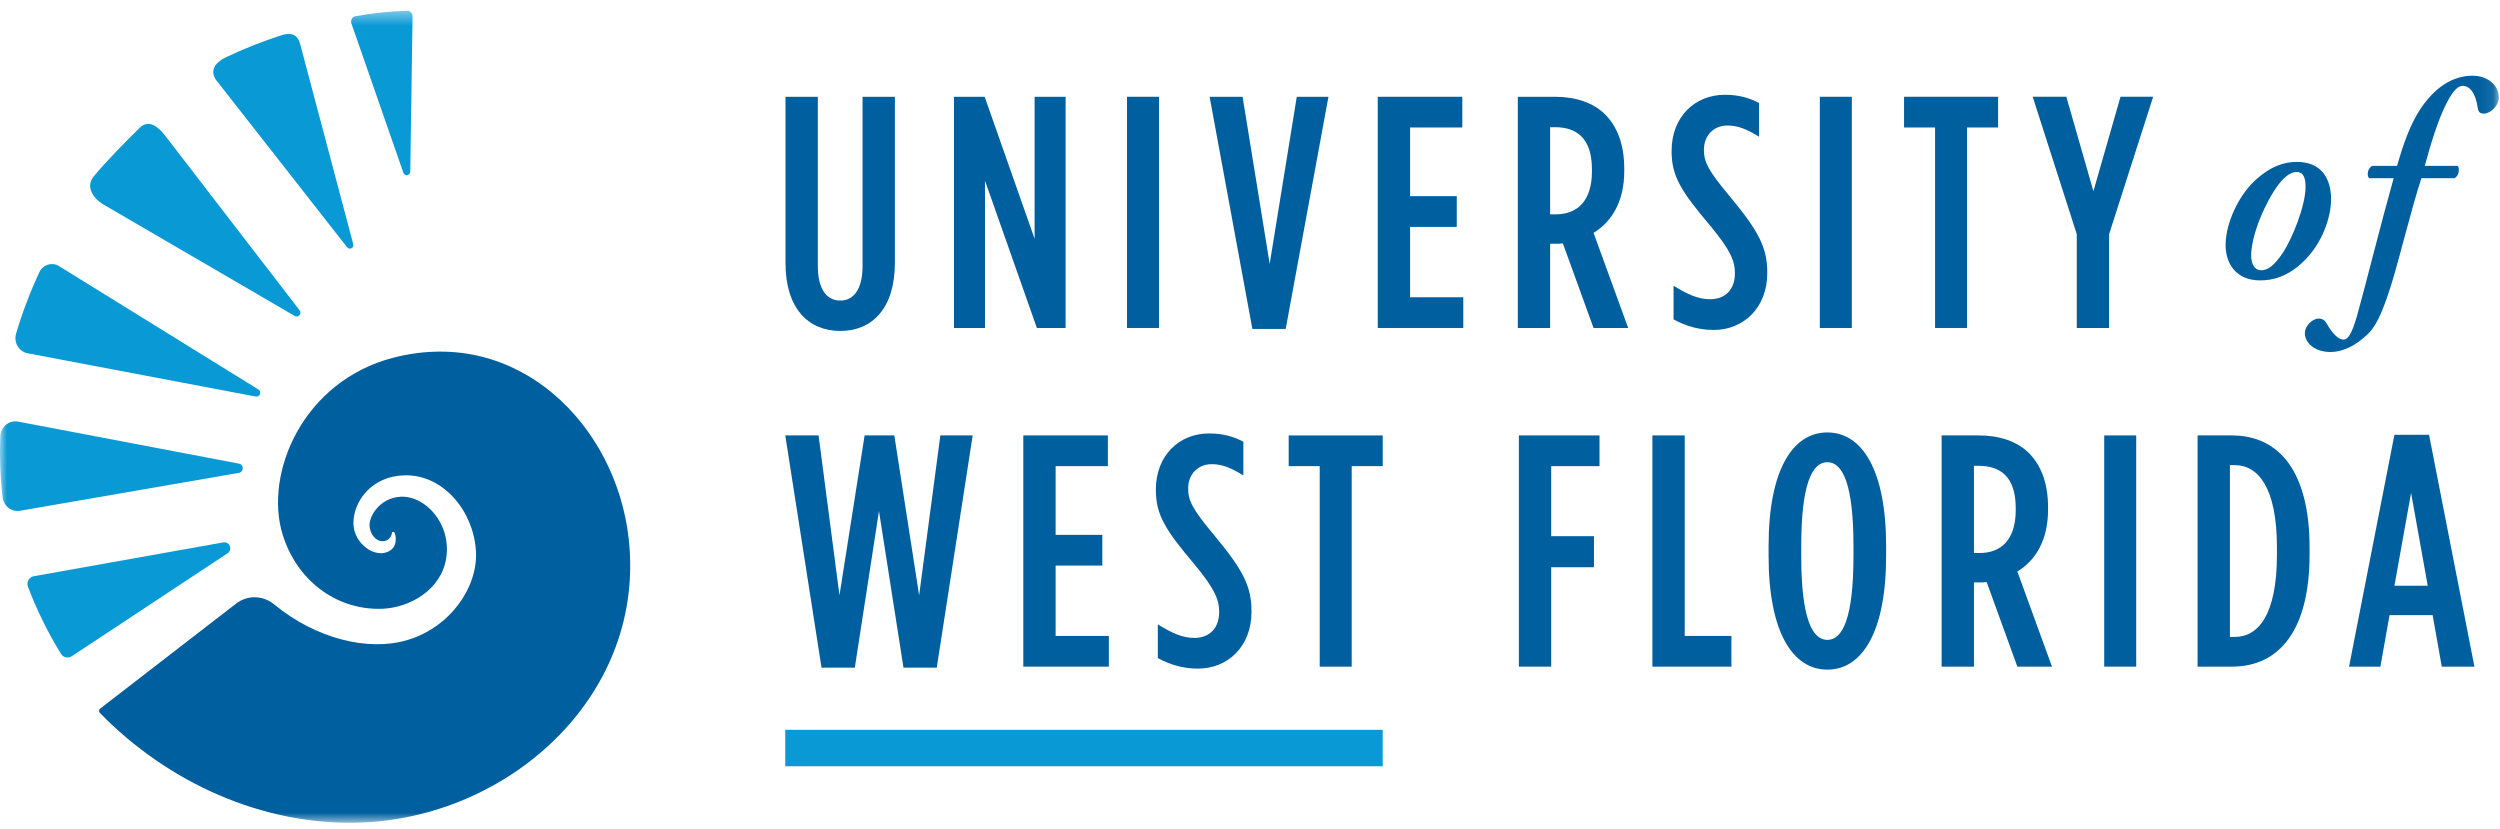 <?xml version="1.0" encoding="UTF-8"?>
<svg width="181px" height="60px" viewBox="0 0 181 60" version="1.1" xmlns="http://www.w3.org/2000/svg" xmlns:xlink="http://www.w3.org/1999/xlink">
    <!-- Generator: Sketch 55 (78076) - https://sketchapp.com -->
    <title>Group 2</title>
    <desc>Created with Sketch.</desc>
    <defs>
        <polygon id="path-1" points="0 59.221 180.917 59.221 180.917 0.431 0 0.431"></polygon>
    </defs>
    <g id="Pages" stroke="none" stroke-width="1" fill="none" fill-rule="evenodd">
        <g id="Homepage" transform="translate(-1069, -2508)">
            <g id="universities" transform="translate(135, 1854)">
                <g id="schools" transform="translate(0, 116)">
                    <g id="logos">
                        <g id="uwf" transform="translate(878, 454)">
                            <g id="color" transform="translate(56, 84)">
                                <g id="Group-2" transform="translate(0, 0.348)">
                                    <polygon id="Fill-1" fill="#0999D5" points="56.853 55.129 100.108 55.129 100.108 52.491 56.853 52.491"></polygon>
                                    <polygon id="Fill-2" fill="#005F9E" points="56.854 31.177 59.265 31.177 60.778 42.752 62.598 31.177 64.749 31.177 66.545 42.752 68.082 31.177 70.422 31.177 67.822 47.989 65.412 47.989 63.638 36.654 61.889 47.989 59.478 47.989"></polygon>
                                    <polygon id="Fill-3" fill="#005F9E" points="74.087 31.177 80.208 31.177 80.208 33.402 76.427 33.402 76.427 38.375 79.807 38.375 79.807 40.6 76.427 40.6 76.427 45.693 80.281 45.693 80.281 47.917 74.087 47.917"></polygon>
                                    <g id="Group-39">
                                        <path d="M83.825,47.295 L83.825,44.856 C84.865,45.502 85.622,45.837 86.473,45.837 C87.536,45.837 88.269,45.167 88.269,43.948 C88.269,43.134 88.009,42.345 86.473,40.504 C84.392,38.041 83.684,36.94 83.684,35.124 L83.684,35.1 C83.684,32.66 85.338,31.034 87.536,31.034 C88.576,31.034 89.333,31.273 90.019,31.632 L90.019,34.07 C89.12,33.521 88.481,33.258 87.726,33.258 C86.781,33.258 86.023,33.928 86.023,35.027 C86.023,35.888 86.331,36.51 87.844,38.327 C90.042,40.959 90.609,42.13 90.609,43.923 L90.609,43.948 C90.609,46.435 88.908,48.06 86.733,48.06 C85.645,48.06 84.7,47.774 83.825,47.295" id="Fill-4" fill="#005F9E"></path>
                                        <polygon id="Fill-6" fill="#005F9E" points="95.547 33.401 93.301 33.401 93.301 31.178 100.109 31.178 100.109 33.401 97.863 33.401 97.863 47.918 95.547 47.918"></polygon>
                                        <polygon id="Fill-8" fill="#005F9E" points="109.966 31.177 115.804 31.177 115.804 33.402 112.306 33.402 112.306 38.471 115.403 38.471 115.403 40.72 112.306 40.72 112.306 47.917 109.966 47.917"></polygon>
                                        <polygon id="Fill-10" fill="#005F9E" points="119.634 31.177 121.974 31.177 121.974 45.693 125.354 45.693 125.354 47.917 119.634 47.917"></polygon>
                                        <path d="M128.046,39.906 L128.046,39.189 C128.046,33.664 129.795,30.962 132.301,30.962 C134.806,30.962 136.555,33.664 136.555,39.189 L136.555,39.906 C136.555,45.43 134.806,48.133 132.301,48.133 C129.795,48.133 128.046,45.43 128.046,39.906 M134.191,39.906 L134.191,39.189 C134.191,34.717 133.411,33.114 132.301,33.114 C131.19,33.114 130.41,34.717 130.41,39.189 L130.41,39.906 C130.41,44.378 131.19,45.981 132.301,45.981 C133.411,45.981 134.191,44.378 134.191,39.906" id="Fill-12" fill="#005F9E"></path>
                                        <path d="M140.573,31.177 L143.268,31.177 C144.781,31.177 146.057,31.608 146.932,32.492 C147.782,33.378 148.279,34.645 148.279,36.39 L148.279,36.558 C148.279,38.782 147.357,40.241 146.057,41.03 L148.563,47.917 L146.057,47.917 L143.836,41.795 C143.741,41.795 143.622,41.82 143.528,41.82 L142.914,41.82 L142.914,47.917 L140.573,47.917 L140.573,31.177 Z M143.315,39.691 C144.876,39.691 145.939,38.735 145.939,36.582 L145.939,36.438 C145.939,34.143 144.805,33.378 143.245,33.378 L142.914,33.378 L142.914,39.691 L143.315,39.691 Z" id="Fill-14" fill="#005F9E"></path>
                                        <mask id="mask-2" fill="white">
                                            <use xlink:href="#path-1"></use>
                                        </mask>
                                        <g id="Clip-17"></g>
                                        <polygon id="Fill-16" fill="#005F9E" mask="url(#mask-2)" points="152.346 47.917 154.662 47.917 154.662 31.177 152.346 31.177"></polygon>
                                        <path d="M159.105,31.177 L161.588,31.177 C165.086,31.177 167.213,33.904 167.213,39.284 L167.213,39.81 C167.213,45.191 165.086,47.917 161.588,47.917 L159.105,47.917 L159.105,31.177 Z M161.446,33.329 L161.446,45.765 L161.8,45.765 C163.502,45.765 164.85,44.163 164.85,39.81 L164.85,39.284 C164.85,34.931 163.478,33.329 161.8,33.329 L161.446,33.329 Z" id="Fill-18" fill="#005F9E" mask="url(#mask-2)"></path>
                                        <path d="M173.357,31.13 L175.862,31.13 L179.148,47.917 L176.784,47.917 L176.122,44.186 L173.003,44.186 L172.34,47.917 L170.071,47.917 L173.357,31.13 Z M175.768,42.058 L174.562,35.339 L173.357,42.058 L175.768,42.058 Z" id="Fill-19" fill="#005F9E" mask="url(#mask-2)"></path>
                                        <path d="M56.87,18.686 L56.87,6.658 L59.211,6.658 L59.211,18.901 C59.211,20.624 59.872,21.413 60.84,21.413 C61.786,21.413 62.449,20.624 62.449,18.901 L62.449,6.658 L64.789,6.658 L64.789,18.686 C64.789,21.987 63.134,23.613 60.84,23.613 C58.525,23.613 56.87,21.987 56.87,18.686" id="Fill-20" fill="#005F9E" mask="url(#mask-2)"></path>
                                        <polygon id="Fill-21" fill="#005F9E" mask="url(#mask-2)" points="69.068 6.658 71.289 6.658 74.906 16.941 74.906 6.658 77.152 6.658 77.152 23.398 75.071 23.398 71.313 12.732 71.313 23.398 69.068 23.398"></polygon>
                                        <polygon id="Fill-22" fill="#005F9E" mask="url(#mask-2)" points="81.596 23.398 83.912 23.398 83.912 6.658 81.596 6.658"></polygon>
                                        <polygon id="Fill-23" fill="#005F9E" mask="url(#mask-2)" points="87.576 6.658 89.964 6.658 91.925 18.759 93.887 6.658 96.18 6.658 93.084 23.469 90.672 23.469"></polygon>
                                        <polygon id="Fill-24" fill="#005F9E" mask="url(#mask-2)" points="99.75 6.658 105.871 6.658 105.871 8.882 102.09 8.882 102.09 13.855 105.469 13.855 105.469 16.08 102.09 16.08 102.09 21.174 105.942 21.174 105.942 23.398 99.75 23.398"></polygon>
                                        <path d="M109.89,6.658 L112.584,6.658 C114.098,6.658 115.374,7.089 116.249,7.973 C117.099,8.859 117.596,10.125 117.596,11.871 L117.596,12.038 C117.596,14.262 116.674,15.721 115.374,16.511 L117.88,23.398 L115.374,23.398 L113.151,17.275 C113.057,17.275 112.939,17.3 112.845,17.3 L112.23,17.3 L112.23,23.398 L109.89,23.398 L109.89,6.658 Z M112.632,15.171 C114.192,15.171 115.256,14.215 115.256,12.062 L115.256,11.92 C115.256,9.623 114.121,8.859 112.561,8.859 L112.23,8.859 L112.23,15.171 L112.632,15.171 Z" id="Fill-25" fill="#005F9E" mask="url(#mask-2)"></path>
                                        <path d="M121.166,22.776 L121.166,20.337 C122.206,20.983 122.963,21.317 123.812,21.317 C124.877,21.317 125.609,20.648 125.609,19.428 C125.609,18.615 125.35,17.825 123.812,15.984 C121.733,13.521 121.023,12.421 121.023,10.604 L121.023,10.58 C121.023,8.141 122.679,6.514 124.877,6.514 C125.917,6.514 126.673,6.754 127.358,7.112 L127.358,9.551 C126.461,9.002 125.822,8.738 125.066,8.738 C124.12,8.738 123.364,9.408 123.364,10.508 C123.364,11.369 123.671,11.991 125.184,13.808 C127.382,16.439 127.95,17.61 127.95,19.403 L127.95,19.428 C127.95,21.916 126.249,23.54 124.073,23.54 C122.986,23.54 122.041,23.254 121.166,22.776" id="Fill-26" fill="#005F9E" mask="url(#mask-2)"></path>
                                        <polygon id="Fill-27" fill="#005F9E" mask="url(#mask-2)" points="131.755 23.398 134.072 23.398 134.072 6.658 131.755 6.658"></polygon>
                                        <polygon id="Fill-28" fill="#005F9E" mask="url(#mask-2)" points="140.1 8.882 137.854 8.882 137.854 6.657 144.662 6.657 144.662 8.882 142.416 8.882 142.416 23.398 140.1 23.398"></polygon>
                                        <polygon id="Fill-29" fill="#005F9E" mask="url(#mask-2)" points="150.358 16.606 147.167 6.657 149.602 6.657 151.563 13.497 153.525 6.657 155.889 6.657 152.699 16.606 152.699 23.398 150.358 23.398"></polygon>
                                        <path d="M163.244,12.737 C164.41,11.659 165.394,11.374 166.298,11.374 C168.087,11.374 168.79,12.614 168.77,14.139 C168.749,15.399 168.147,17.249 166.801,18.55 C165.635,19.709 164.511,19.953 163.626,19.953 C161.938,19.953 161.095,18.774 161.135,17.29 C161.175,15.805 162.019,13.895 163.244,12.737 M165.234,18.021 C165.957,16.965 166.921,14.526 166.921,13.204 C166.921,12.655 166.841,12.106 166.278,12.106 C165.917,12.106 165.495,12.33 164.973,13.001 C164.029,14.241 162.983,16.659 162.983,18.164 C162.983,18.774 163.244,19.22 163.707,19.22 C164.189,19.22 164.631,18.895 165.234,18.021" id="Fill-30" fill="#005F9E" mask="url(#mask-2)"></path>
                                        <path d="M175.311,12.554 C174.628,14.586 173.744,18.286 173.121,20.278 C172.618,21.862 172.156,23.083 171.533,23.734 C171.052,24.221 170.007,25.136 168.72,25.136 C167.596,25.136 166.873,24.485 166.873,23.774 C166.873,23.225 167.435,22.716 167.877,22.716 C168.159,22.716 168.339,22.86 168.479,23.122 C168.881,23.835 169.324,24.241 169.665,24.241 C169.966,24.241 170.248,23.916 170.65,22.514 C171.332,20.075 172.297,16.13 173.301,12.554 L171.514,12.554 C171.313,12.269 171.474,11.782 171.755,11.659 L173.543,11.659 C174.005,10.094 174.468,8.691 175.271,7.492 C176.276,6.008 177.542,5.134 179.007,5.134 C180.153,5.134 180.917,5.866 180.917,6.699 C180.917,7.349 180.273,7.879 179.831,7.879 C179.55,7.879 179.429,7.756 179.389,7.472 C179.229,6.293 178.746,5.866 178.304,5.866 C178.004,5.866 177.622,6.13 177.099,7.187 C176.435,8.528 175.994,10.074 175.552,11.659 L177.943,11.659 C178.103,11.903 178.024,12.391 177.702,12.554 L175.311,12.554 Z" id="Fill-31" fill="#005F9E" mask="url(#mask-2)"></path>
                                        <path d="M5.197,47.163 L16.475,39.711 C16.865,39.454 16.625,38.84 16.166,38.922 L2.449,41.369 C2.099,41.432 1.897,41.802 2.025,42.136 C2.662,43.806 3.454,45.433 4.416,46.992 C4.582,47.26 4.936,47.336 5.197,47.163" id="Fill-32" fill="#0999D5" mask="url(#mask-2)"></path>
                                        <path d="M25.576,17.333 L21.74,2.871 C21.55,2.13 21.074,1.977 20.353,2.211 C19.042,2.636 17.587,3.204 16.325,3.814 C15.593,4.168 15.173,4.75 15.632,5.427 L25.122,17.542 C25.283,17.778 25.647,17.61 25.576,17.333" id="Fill-33" fill="#0999D5" mask="url(#mask-2)"></path>
                                        <path d="M21.69,22.116 L11.923,9.43 C11.385,8.752 10.733,8.302 10.114,8.906 C9.172,9.827 7.614,11.406 6.77,12.446 C6.207,13.141 6.697,13.974 7.457,14.44 L21.335,22.526 C21.597,22.686 21.882,22.358 21.69,22.116" id="Fill-34" fill="#0999D5" mask="url(#mask-2)"></path>
                                        <path d="M25.443,1.351 L29.206,12.163 C29.307,12.445 29.706,12.368 29.704,12.067 L29.869,0.822 C29.867,0.603 29.695,0.426 29.485,0.431 C28.226,0.463 26.971,0.603 25.727,0.829 C25.497,0.87 25.361,1.122 25.443,1.351" id="Fill-35" fill="#0999D5" mask="url(#mask-2)"></path>
                                        <path d="M17.299,33.219 L1.322,30.177 C0.663,30.054 0.053,30.551 0.025,31.228 C-0.037,32.712 0.016,34.192 0.188,35.657 C0.264,36.299 0.829,36.737 1.458,36.63 L17.294,33.887 C17.664,33.825 17.668,33.289 17.299,33.219" id="Fill-36" fill="#0999D5" mask="url(#mask-2)"></path>
                                        <path d="M18.704,27.848 L4.254,18.906 C3.751,18.611 3.104,18.814 2.856,19.346 C2.172,20.812 1.606,22.305 1.164,23.812 C0.976,24.452 1.374,25.116 2.024,25.235 L18.518,28.362 C18.819,28.416 18.97,28.004 18.704,27.848" id="Fill-37" fill="#0999D5" mask="url(#mask-2)"></path>
                                        <path d="M28.522,25.538 C21.946,27.207 19.084,33.923 20.469,38.378 C21.474,41.607 24.257,43.801 27.575,43.731 C29.674,43.686 31.96,42.335 32.307,40.057 C32.687,37.555 30.784,35.519 28.996,35.616 C27.533,35.694 26.747,36.98 26.756,37.655 C26.764,38.377 27.263,38.846 27.692,38.836 C28,38.829 28.312,38.657 28.379,38.238 C28.398,38.122 28.545,38.139 28.586,38.266 C28.674,38.541 28.789,39.238 28.133,39.575 C27.121,40.096 25.604,38.988 25.589,37.556 C25.573,35.972 26.885,34.092 29.354,34.064 C32.056,34.032 34.25,36.578 34.456,39.494 C34.64,42.118 32.624,45.063 29.486,45.994 C26.646,46.837 22.855,45.886 19.863,43.42 C19.045,42.746 17.921,42.715 17.097,43.351 L7.262,50.947 C7.156,51.022 7.142,51.177 7.232,51.27 C12.206,56.366 19.011,59.366 25.804,59.215 C26.051,59.21 26.298,59.2 26.545,59.186 C37.144,58.592 46.804,49.839 45.51,38.586 C44.57,30.41 37.505,23.258 28.522,25.538" id="Fill-38" fill="#005F9E" mask="url(#mask-2)"></path>
                                    </g>
                                </g>
                            </g>
                        </g>
                    </g>
                </g>
            </g>
        </g>
    </g>
</svg>